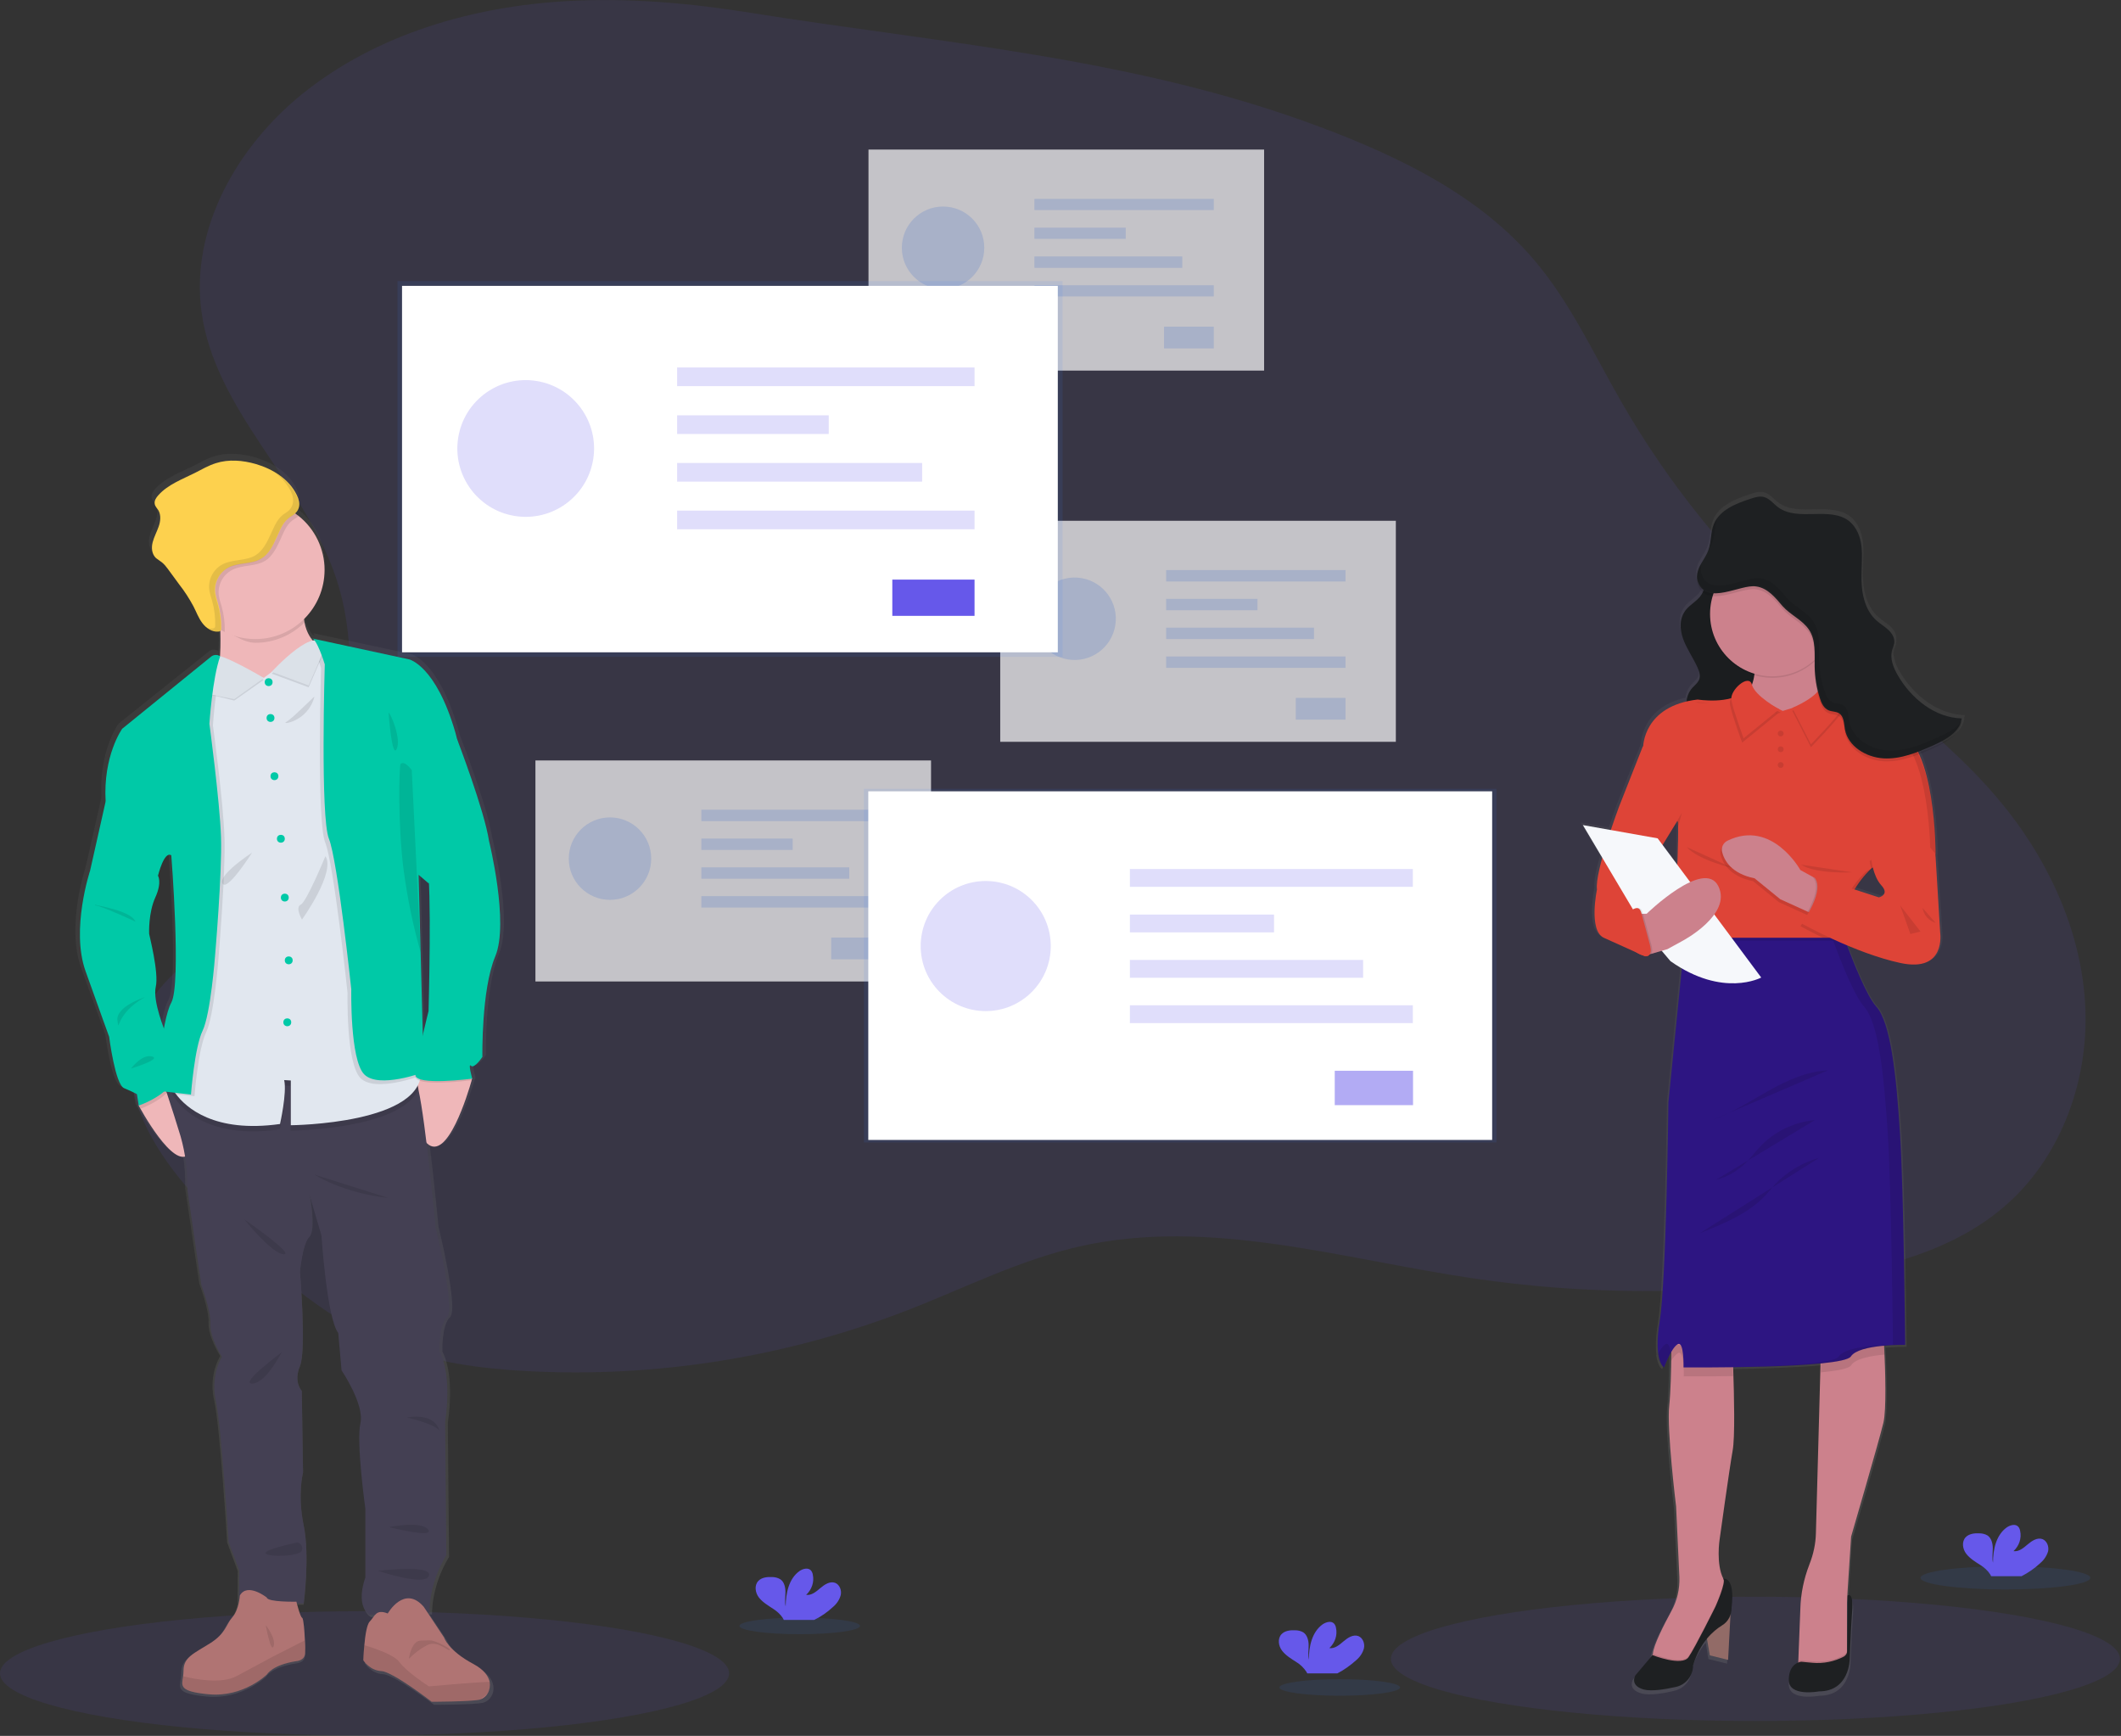<?xml version="1.0" encoding="UTF-8"?>
<svg width="1024px" height="838px" viewBox="0 0 1024 838" version="1.1" xmlns="http://www.w3.org/2000/svg" xmlns:xlink="http://www.w3.org/1999/xlink">
    <rect x="0" y="0" width="1024" height="838" fill="#333333" stroke="none"/>
    <!-- Generator: Sketch 62 (91390) - https://sketch.com -->
    <title>analysis</title>
    <desc>Created with Sketch.</desc>
    <defs>
        <linearGradient x1="50%" y1="62%" x2="50%" y2="44%" id="linearGradient-1">
            <stop stop-color="#808080" stop-opacity="0.25" offset="0%"></stop>
            <stop stop-color="#808080" stop-opacity="0.12" offset="54%"></stop>
            <stop stop-color="#808080" stop-opacity="0.1" offset="100%"></stop>
        </linearGradient>
        <linearGradient x1="50%" y1="100%" x2="50%" y2="-2.28058674e-06%" id="linearGradient-2">
            <stop stop-color="#808080" stop-opacity="0.25" offset="0%"></stop>
            <stop stop-color="#808080" stop-opacity="0.12" offset="54%"></stop>
            <stop stop-color="#808080" stop-opacity="0.1" offset="100%"></stop>
        </linearGradient>
        <linearGradient x1="50%" y1="100%" x2="50%" y2="1.1632869e-05%" id="linearGradient-3">
            <stop stop-color="#808080" stop-opacity="0.25" offset="0%"></stop>
            <stop stop-color="#808080" stop-opacity="0.12" offset="54%"></stop>
            <stop stop-color="#808080" stop-opacity="0.1" offset="100%"></stop>
        </linearGradient>
    </defs>
    <g id="Page-1" stroke="none" stroke-width="1" fill="none" fill-rule="evenodd">
        <g id="analysis" fill-rule="nonzero">
            <ellipse id="Oval" fill="#6658EA" opacity="0.1" cx="176" cy="807.8" rx="176" ry="30"></ellipse>
            <ellipse id="Oval" fill="#6658EA" opacity="0.1" cx="847.5" cy="800.8" rx="176" ry="30"></ellipse>
            <path d="M274.4,0.5 C228.4,3 181.9,16.4 146,45.3 C114.5,70.7 91.8,110.5 97.3,150.6 C103.8,197.9 146,232.3 161.7,277.4 C171.8,306.4 170.2,338.4 163.6,368.4 C159.4,387.7 152.8,407.1 140.3,422.4 C117.7,450 77,463.3 65.9,497.1 C53.8,533.9 84.2,570 112.8,596.2 C135.6,617.1 159.5,637.9 188.2,649.3 C209.2,657.7 232,660.7 254.6,661.9 C317,665.2 379.3,655.2 437.6,632.7 C465.5,621.9 492.5,608.1 521.7,601.6 C584,587.7 648,607.8 711.1,617.1 C765.2,625.1 820.1,625.3 874.3,617.6 C908.4,612.7 943.6,604 969.2,581.1 C995.2,557.8 1008.2,521.8 1006.8,486.9 C1005.4,452 990.6,418.4 969,391 C941,355.6 902.4,330.4 868.8,300.3 C834.6,269.6 805.5,233.6 782.6,193.7 C769.4,170.7 758.2,146.3 741.1,126 C714.4,94.4 675.8,75.7 637.1,61.2 C547.9,27.8 455.5,21 362.5,6.2 C333.3,1.5 303.8,-1.1 274.4,0.5 Z" id="Path" fill="#6658EA" opacity="0.1"></path>
            <g id="Group" opacity="0.7" transform="translate(258, 72)">
                <rect id="Rectangle" fill="#FFFFFF" x="0.5" y="295.1" width="191" height="106.7"></rect>
                <g opacity="0.2" transform="translate(16, 322)" fill="#377DFF" id="Oval">
                    <circle cx="20.5" cy="20.5" r="19.9"></circle>
                </g>
                <g opacity="0.2" transform="translate(80, 318)" fill="#377DFF" id="Rectangle">
                    <rect x="0.6" y="0.9" width="86.6" height="5.5"></rect>
                </g>
                <g opacity="0.2" transform="translate(80, 332)" fill="#377DFF" id="Rectangle">
                    <rect x="0.6" y="0.8" width="44.1" height="5.5"></rect>
                </g>
                <g opacity="0.2" transform="translate(80, 346)" fill="#377DFF" id="Rectangle">
                    <rect x="0.6" y="0.7" width="71.4" height="5.5"></rect>
                </g>
                <g opacity="0.2" transform="translate(80, 360)" fill="#377DFF" id="Rectangle">
                    <rect x="0.6" y="0.6" width="86.6" height="5.5"></rect>
                </g>
                <g opacity="0.2" transform="translate(143, 380)" fill="#377DFF" id="Rectangle">
                    <rect x="0.3" y="0.6" width="24" height="10.5"></rect>
                </g>
                <rect id="Rectangle" fill="#FFFFFF" x="161.3" y="0.2" width="191" height="106.7"></rect>
                <g opacity="0.2" transform="translate(177, 27)" fill="#377DFF" id="Oval">
                    <circle cx="20.3" cy="20.6" r="19.9"></circle>
                </g>
                <g opacity="0.2" transform="translate(241, 24)" fill="#377DFF" id="Rectangle">
                    <rect x="0.4" y="0" width="86.6" height="5.4"></rect>
                </g>
                <g opacity="0.2" transform="translate(241, 37)" fill="#377DFF" id="Rectangle">
                    <rect x="0.4" y="0.9" width="44.1" height="5.4"></rect>
                </g>
                <g opacity="0.2" transform="translate(241, 51)" fill="#377DFF" id="Rectangle">
                    <rect x="0.4" y="0.8" width="71.4" height="5.5"></rect>
                </g>
                <g opacity="0.2" transform="translate(241, 65)" fill="#377DFF" id="Rectangle">
                    <rect x="0.4" y="0.7" width="86.6" height="5.4"></rect>
                </g>
                <g opacity="0.2" transform="translate(304, 85)" fill="#377DFF" id="Rectangle">
                    <rect x="0" y="0.7" width="24" height="10.5"></rect>
                </g>
                <rect id="Rectangle" fill="#FFFFFF" x="224.9" y="179.4" width="191" height="106.7"></rect>
                <g opacity="0.2" transform="translate(237, 203)" fill="#377DFF" id="Oval">
                    <circle transform="translate(23.813, 23.699) rotate(-80.782) translate(-23.813, -23.699) " cx="23.813" cy="23.699" r="19.9"></circle>
                </g>
                <g opacity="0.2" transform="translate(305, 203)" fill="#377DFF" id="Rectangle">
                    <rect x="0" y="0.2" width="86.6" height="5.5"></rect>
                </g>
                <g opacity="0.2" transform="translate(305, 217)" fill="#377DFF" id="Rectangle">
                    <rect x="0" y="0.1" width="44.1" height="5.5"></rect>
                </g>
                <g opacity="0.2" transform="translate(305, 231)" fill="#377DFF" id="Rectangle">
                    <rect x="0" y="0" width="71.4" height="5.5"></rect>
                </g>
                <g opacity="0.2" transform="translate(305, 244)" fill="#377DFF" id="Rectangle">
                    <rect x="0" y="0.9" width="86.6" height="5.5"></rect>
                </g>
                <g opacity="0.2" transform="translate(367, 264)" fill="#377DFF" id="Rectangle">
                    <rect x="0.6" y="0.9" width="24" height="10.5"></rect>
                </g>
            </g>
            <rect id="Rectangle" fill="#377DFF" opacity="0.1" x="191.9" y="135.7" width="321.1" height="181.4"></rect>
            <rect id="Rectangle" fill="#FFFFFF" x="194.1" y="138" width="316.6" height="176.9"></rect>
            <g id="Group" opacity="0.2" transform="translate(215, 178)" fill="#6658EA">
                <circle id="Oval" transform="translate(38.807, 38.501) rotate(-80.782) translate(-38.807, -38.501) " cx="38.807" cy="38.501" r="33.001"></circle>
            </g>
            <g id="Group" opacity="0.2" transform="translate(326, 177)" fill="#6658EA">
                <rect id="Rectangle" x="0.9" y="0.4" width="143.6" height="9"></rect>
            </g>
            <g id="Group" opacity="0.2" transform="translate(326, 200)" fill="#6658EA">
                <rect id="Rectangle" x="0.9" y="0.5" width="73.2" height="9"></rect>
            </g>
            <g id="Group" opacity="0.2" transform="translate(326, 223)" fill="#6658EA">
                <rect id="Rectangle" x="0.9" y="0.5" width="118.3" height="9"></rect>
            </g>
            <g id="Group" opacity="0.2" transform="translate(326, 246)" fill="#6658EA">
                <rect id="Rectangle" x="0.9" y="0.5" width="143.6" height="9"></rect>
            </g>
            <rect id="Rectangle" fill="#6658EA" x="430.8" y="279.8" width="39.7" height="17.5"></rect>
            <rect id="Rectangle" fill="#377DFF" opacity="0.1" x="417.1" y="380.8" width="305.4" height="170.7"></rect>
            <rect id="Rectangle" fill="#FFFFFF" x="419.2" y="382" width="301.2" height="168.3"></rect>
            <g id="Group" opacity="0.2" transform="translate(444, 425)" fill="#6658EA">
                <circle id="Oval" cx="31.9" cy="31.7" r="31.4"></circle>
            </g>
            <g id="Group" opacity="0.2" transform="translate(545, 419)" fill="#6658EA">
                <rect id="Rectangle" x="0.5" y="0.5" width="136.6" height="8.6"></rect>
            </g>
            <g id="Group" opacity="0.2" transform="translate(545, 441)" fill="#6658EA">
                <rect id="Rectangle" x="0.5" y="0.5" width="69.6" height="8.6"></rect>
            </g>
            <g id="Group" opacity="0.2" transform="translate(545, 463)" fill="#6658EA">
                <rect id="Rectangle" x="0.5" y="0.4" width="112.6" height="8.6"></rect>
            </g>
            <g id="Group" opacity="0.2" transform="translate(545, 485)" fill="#6658EA">
                <rect id="Rectangle" x="0.5" y="0.3" width="136.6" height="8.6"></rect>
            </g>
            <g id="Group" opacity="0.5" transform="translate(644, 516)" fill="#6658EA">
                <rect id="Rectangle" x="0.4" y="0.9" width="37.8" height="16.6"></rect>
            </g>
            <g id="Group" opacity="0.1" transform="translate(82, 287)" fill="url(#linearGradient-1)">
                <path d="M0.9,0.9 L1.6,1.1 C1.4,0.9 1.1,0.9 0.9,0.9 Z" id="Path"></path>
            </g>
            <path d="M237.6,404.1 C235.4,389.3 221.9,354.6 221.9,354.6 L221.9,354.6 C221.7,353.6 221.4,352.5 221.1,351.5 C211.5,318.6 198.3,315.7 198.3,315.7 L150.9,305.6 C151.3,305.8 151.6,306.2 151.9,306.5 L151.1,306.6 C148.9,304 147.5,300.9 146.9,297.6 C146.8,297.1 146.7,296.6 146.7,296.1 C159.9,283.2 160.2,262.1 147.3,248.9 C146.3,247.8 145.1,246.8 144,245.9 C143.5,245.5 143,245.1 142.5,244.8 C144.7,242.4 144.8,239.1 143.1,235.8 C139.4,228 131.2,223.1 122.9,220.7 C116.5,218.9 109.6,218.3 103.3,220.3 C99.7,221.4 96.4,223.4 93,225.1 C86.7,228.2 79.8,230.7 75,235.9 C73.9,237.1 72.9,238.7 73.2,240.2 C73.5,241.4 74.4,242.3 75,243.4 C76.4,245.8 76,248.7 75.1,251.3 C74.2,253.9 72.8,256.3 72.2,258.9 C71.6,261.5 71.8,264.6 73.8,266.5 C74.8,267.3 75.8,268 76.8,268.6 C77.9,269.5 78.8,270.6 79.6,271.8 L85.2,279.4 C87.8,282.8 90.2,286.3 92.2,290.1 C93.6,292.9 94.7,295.8 96.6,298.3 C97.2,299 97.8,299.7 98.5,300.3 C98.3,300.2 98.1,300.2 97.9,300.1 C99.6,301.7 101.8,302.6 104.2,302.5 L104.5,302.5 C104.9,302.5 105.3,302.3 105.6,302 L105.6,303 C105.7,306.6 105.7,310.5 105.4,314.2 L105,314 C103.7,313.3 102.1,313.5 100.9,314.4 L57.2,349.4 C57.2,349.4 47.7,362.4 49,384.8 L41.4,418.4 C41.4,418.4 31.8,446.9 39.2,467.3 C46.6,487.7 50.8,499.3 50.8,499.3 C50.8,499.3 53.7,522.4 58.2,524.3 C62.7,526.2 64.5,527.2 64.5,527.2 L65.4,532.7 L65.4,532.7 C65.4,532.7 65.7,533.2 66.2,534.2 C69.4,539.8 81.3,559.5 88.3,557.4 C89.2,562.8 89.5,568.2 89.4,573.6 L96.2,619.6 C96.2,619.6 101,632.1 100.7,638.7 C100.4,645.3 106.3,654.6 106.3,654.6 C102.7,661.1 101.7,668.7 103.4,676 C106.2,688.2 109.7,744.7 109.7,744.7 L114.8,758.4 L114.7,774.4 C114.3,777 113.2,779.4 111.5,781.5 C108.2,785.1 108.4,789.3 100.5,794.2 C92.6,799.1 87.5,801 87.5,807.5 C87.5,808.4 87.4,809.3 87.3,810.2 C86.6,815 85.1,817.6 99.8,819 C117,820.6 128.5,809.4 128.5,809.4 C128.5,809.4 131,804.8 143,803 C143,803 147.1,802.8 147.3,799.2 C147.4,798 147.4,795.6 147.3,793 C147.1,788 146.6,782.2 146,781.9 C145.2,781.6 143.8,776.5 143.3,774.7 L146.6,774.7 C146.6,774.7 149.7,751.6 146.6,736.6 C143.5,721.6 146.3,711 146.3,711 L145.7,671.4 C145.7,671.4 141.5,667.2 144.8,659.5 C148.1,651.8 144.8,613.7 144.8,613.7 C144.8,613.7 146,600 149.4,596.8 C152.8,593.6 149.6,576.8 149.4,575.9 L155.4,596.1 C155.4,596.1 158,636.3 163.7,643.6 L165.3,661.8 C165.3,661.8 176.8,678.5 174.6,687.6 C172.4,696.7 177,729.2 177,729.2 L177,762.5 C177,762.5 171.8,775.9 179.1,780.7 L182.2,780.6 C181.1,781.6 180.4,783 179.2,784.2 C177.8,785.6 177,791 176.6,795.7 C176.2,799.6 176.1,803 176.1,803 C176.1,803 179.2,807.9 184.9,808.2 C190.6,808.5 209.6,823 209.6,823 C209.6,823 228.4,823 233.2,822 L233.5,821.9 C235.1,821.4 236.4,820.3 237.2,818.9 C238.2,817.2 238.5,815.3 238.1,813.4 C237.5,810.5 235.2,807.4 230.2,804.7 C217.6,798 215.7,791.8 215.7,791.8 L207.4,779.4 L208.6,779.4 C208.6,779.4 207.9,766.3 216.8,751.6 L216.2,686.8 C216.2,686.8 219.9,664.5 213.6,652.5 C213.6,652.5 213.1,639.7 217.3,635.8 C221.5,631.9 211.7,592.1 211.7,592.1 C211.7,592.1 209.7,570.8 207.3,551.3 L207.3,551.3 C217.2,560.7 227.5,526.8 229.3,520.8 L229.6,520.8 C229.6,520.8 229.6,520.6 229.5,520.4 C229.4,520.2 229.6,520 229.6,520 L229.6,520 C229.6,520 227.4,512.2 229,513.7 C230.6,515.3 234.6,509.3 234.6,509.3 C234.6,509.3 234,476.8 240.9,460.5 C247.8,444.2 237.6,404.1 237.6,404.1 Z M208,424.7 L208,424.7 C209,444.4 207.8,486.7 207.8,486.7 C207.8,486.7 206.4,492.1 205,498.5 L204,458.3 L204,458.3 L203,420.5 L208,424.7 Z M81.3,411.1 C81.3,411.1 86.3,473.7 81.3,482.7 C79.9,485.3 78.7,489.8 77.7,495.1 C76.1,490.8 72.6,480.6 73.8,475.2 C75.4,468.2 70.6,449.9 70.6,449.4 C70.6,448.9 70.2,439.2 73.7,431.7 C77.2,424.2 74.9,421 74.9,421 C74.9,421 77.7,408.8 81.3,411.1 Z" id="Shape" fill="url(#linearGradient-2)"></path>
            <path d="M93.4,552 C89,571.2 71.7,542.2 67.8,535.2 L67,533.8 L68.9,525 L78.8,521 C80.4,521.8 81.9,522.8 83.2,523.9 C88.7,528.1 96.8,537.2 93.4,552 Z" id="Path" fill="#EFB7B9"></path>
            <path d="M227.9,520.7 L227.8,521.1 C227.8,521.2 227.7,521.4 227.7,521.6 C226,527.6 215.9,561.3 206.1,551.9 C195.4,541.6 200.6,518.1 200.6,518.1 L200.7,518.1 L223.2,515.8 L227.7,520.4 L227.7,520.4 L227.9,520.7 Z" id="Path" fill="#EFB7B9"></path>
            <path d="M214.9,686.4 L215.5,750.7 C206.7,765.3 207.4,778.3 207.4,778.3 L178.4,779.5 C171.3,774.7 176.4,761.5 176.4,761.5 L176.4,728.4 C176.4,728.4 171.9,696.1 174,687.1 C176.1,678.1 164.9,661.5 164.9,661.5 L163.3,643.5 C157.8,636.3 155.2,596.4 155.2,596.4 L149.3,576.4 C149.4,577.3 152.5,594.1 149.3,597.2 C146.1,600.3 144.8,614 144.8,614 C144.8,614 148,651.8 144.8,659.5 C141.6,667.2 145.7,671.5 145.7,671.5 L146.3,710.8 C146.3,710.8 143.5,721.3 146.6,736.2 C149.7,751.1 146.6,774 146.6,774 L115.4,774 L115.5,758 L110.4,744.4 C110.4,744.4 106.9,688.4 104.2,676.2 C102.6,669 103.6,661.5 107.1,655 C107.1,655 101.3,645.7 101.6,639.2 C101.9,632.7 97.2,620.3 97.2,620.3 L90.5,574.6 C90.7,565.8 89.6,557.1 87.2,548.6 C83.3,535.6 77.5,518.6 77.5,518.6 L84,519.2 L116.9,522.1 C116.9,522.1 196.9,516.7 200.5,521.2 C201.3,522.7 201.8,524.2 202,525.9 C205.6,542.1 210.3,592.6 210.3,592.6 C210.3,592.6 220,632 215.8,635.9 C211.6,639.8 212.2,652.5 212.2,652.5 C218.6,664.3 214.9,686.4 214.9,686.4 Z" id="Path" fill="#444053"></path>
            <path d="M147.3,798.1 C147.1,801.7 143.1,801.9 143.1,801.9 C131.4,803.7 128.9,808.3 128.9,808.3 C128.9,808.3 117.6,819.5 100.7,817.9 C86.3,816.5 87.7,813.9 88.4,809.2 C88.5,808.3 88.6,807.4 88.6,806.5 C88.6,800 93.6,798.2 101.4,793.3 C109.2,788.4 109,784.3 112.2,780.7 C115.4,777.1 115.8,770.2 115.8,770.2 C119.5,763.8 128.8,771.2 128.8,771.2 C129.2,773.5 143.1,773.2 143.1,773.2 C143.1,773.2 144.9,780.6 145.9,781 C146.5,781.3 147,787.1 147.2,792 C147.4,794.5 147.4,796.9 147.3,798.1 Z" id="Path" fill="#B07473"></path>
            <path d="M147.3,798.1 C147.1,801.7 143.1,801.9 143.1,801.9 C131.4,803.7 128.9,808.3 128.9,808.3 C128.9,808.3 117.6,819.5 100.7,817.9 C86.3,816.5 87.7,813.9 88.4,809.2 C94.8,810.8 107.1,813 114.3,809.1 C124.3,803.7 131.4,799.9 131.4,799.9 L147.1,791.9 C147.4,794.5 147.4,796.9 147.3,798.1 Z" id="Path" fill="#000000" opacity="0.1"></path>
            <path d="M235.5,817.4 C234.7,818.8 233.4,819.9 231.9,820.4 C231.8,820.4 231.7,820.5 231.6,820.5 C226.8,821.5 208.4,821.5 208.4,821.5 C208.4,821.5 189.7,807 184.1,806.7 C178.5,806.4 175.4,801.5 175.4,801.5 C175.4,801.5 175.5,798.1 175.9,794.2 C176.3,789.6 177.1,784.2 178.5,782.8 C181,780.2 181.5,776.6 187.2,778.9 C187.2,778.9 195.2,764.8 204.6,775.7 L214.4,790.5 C214.4,790.5 216.2,796.7 228.6,803.3 C233.6,806 235.8,809.1 236.4,811.9 C236.7,813.8 236.4,815.8 235.5,817.4 Z" id="Path" fill="#B07473"></path>
            <path d="M235.5,817.4 C234.4,818.3 233.2,819.3 231.9,820.4 C231.8,820.4 231.7,820.5 231.6,820.5 C226.8,821.5 208.4,821.5 208.4,821.5 C208.4,821.5 189.7,807 184.1,806.7 C178.5,806.4 175.4,801.5 175.4,801.5 C175.4,801.5 175.5,798.1 175.9,794.2 C181.6,795.9 190.3,799 192.7,802.2 C196.3,807.2 207.1,814.1 207.1,814.1 C207.1,814.1 227.3,812.2 236.3,811.9 C236.7,813.8 236.4,815.8 235.5,817.4 Z" id="Path" fill="#000000" opacity="0.1"></path>
            <path d="M156.7,313.3 L130,341.5 C130,341.5 97.7,339.1 103.3,329.6 C106.2,324.7 106.6,314.6 106.4,305.7 C106.2,297.2 105.3,289.9 105.3,289.9 C105.3,289.9 150.6,267.4 147.1,288.4 C146.4,292.4 146.3,296.4 147,300.4 C149,311 156.7,313.3 156.7,313.3 Z" id="Path" fill="#EFB7B9"></path>
            <path d="M147.2,288.4 C146.5,292.4 146.4,296.4 147.1,300.4 C140.8,306.7 132.3,310.3 123.4,310.3 C117.2,310.3 110.6,305.3 105.7,302.3 C105.5,293.8 105.4,289.9 105.4,289.9 C105.4,289.9 150.6,267.3 147.2,288.4 Z" id="Path" fill="#000000" opacity="0.1"></path>
            <path d="M156.7,275.1 C156.7,293.5 141.8,308.5 123.3,308.5 C104.8,308.5 90,293.6 90,275.2 C90,256.8 104.9,241.8 123.4,241.8 C131,241.8 138.3,244.4 144.2,249.1 C152.1,255.4 156.7,265 156.7,275.1 Z" id="Path" fill="#EFB7B9"></path>
            <path d="M202.1,525.6 C193.8,545.4 140.3,545.8 140.3,545.8 L140.3,524.2 L137.1,524 C138.5,530.2 135.1,545.2 135.1,545.2 C92.8,551.2 82.6,527.1 82.6,527.1 L84.1,518.9 L117,521.8 C117,521.8 197,516.4 200.6,520.9 C201.3,522.4 201.9,524 202.1,525.6 Z" id="Path" fill="#000000" opacity="0.1"></path>
            <path d="M140.4,543.2 L140.4,521.6 L137.2,521.4 C138.6,527.6 135.2,542.6 135.2,542.6 C103.4,547.1 89.7,534.6 84.9,528.1 C84,527 83.3,525.8 82.7,524.5 L95.5,452 L98.5,345.2 L103.1,326.5 L104.2,317.5 L104.2,317.4 L104.3,317.4 L107.6,318.8 L127.3,327.3 L149.8,310.4 L150.1,310.1 L151.2,309.3 L153.1,310.8 L157.7,314.5 L172.4,409.6 C172.4,409.6 198,482.9 202.7,512.4 C202.9,513.6 203.1,514.7 203.2,515.7 C206.2,542.7 140.4,543.2 140.4,543.2 Z" id="Path" fill="#E1E7EF"></path>
            <circle id="Oval" fill="#00C9A7" cx="129.7" cy="329.3" r="1.9"></circle>
            <circle id="Oval" fill="#00C9A7" cx="130.6" cy="346.6" r="1.9"></circle>
            <circle id="Oval" fill="#00C9A7" cx="132.5" cy="374.7" r="1.9"></circle>
            <circle id="Oval" fill="#00C9A7" cx="135.6" cy="404.9" r="1.9"></circle>
            <circle id="Oval" fill="#00C9A7" cx="137.5" cy="433.3" r="1.9"></circle>
            <circle id="Oval" fill="#00C9A7" cx="139.4" cy="463.6" r="1.9"></circle>
            <circle id="Oval" fill="#00C9A7" cx="138.7" cy="493.5" r="1.9"></circle>
            <path d="M105.5,462.5 C105.5,462.5 103.4,490.3 99.5,498.4 C95.6,506.5 93.9,529.2 93.9,529.2 L84.9,528.2 C84,527.1 83.3,525.9 82.7,524.6 L95.6,452 L98.6,345.2 L103.2,326.5 L104.3,317.5 L104.4,317.5 C105.4,317 106.6,317 107.6,317.5 L108,317.7 C107.9,318.1 107.7,318.5 107.6,318.8 C104.1,329.8 102.8,350.2 102.8,350.2 C102.8,350.2 107.9,387.5 108.4,404.8 C108.9,422.1 105.5,462.5 105.5,462.5 Z" id="Path" fill="#000000" opacity="0.1"></path>
            <path d="M83.3,523.8 C83.2,524 83.1,524.3 83,524.5 C79.5,530.4 70.6,534.2 67.9,535.2 L67.1,533.8 L69,525 L78.9,521 C80.4,521.8 81.9,522.7 83.3,523.8 Z" id="Path" fill="#000000" opacity="0.1"></path>
            <path d="M59.2,382 L51,386.9 L43.5,420.3 C43.5,420.3 34.1,448.6 41.3,468.8 C48.5,489 52.7,500.5 52.7,500.5 C52.7,500.5 55.6,523.5 59.9,525.3 C64.2,527.1 66.1,528.2 66.1,528.2 L67,533.7 C67,533.7 78.8,529.7 82.9,522.7 C87,515.7 79.8,498.2 79.8,498.2 C79.8,498.2 73.6,483.3 75.2,476.4 C76.8,469.5 72,451.3 72,450.8 C72,450.3 71.6,440.7 75,433.2 C78.4,425.7 76.2,422.6 76.2,422.6 L74,401.4 L59.2,382 Z" id="Path" fill="#00C9A7"></path>
            <path d="M202.8,519.4 C202.8,519.4 181,527.6 174,520.4 C167,513.2 167.8,479.4 167.8,479.4 C167.8,479.4 161.2,417 157,406.7 C152.8,396.4 155,322.5 155,322.5 C155,322.5 152.2,313 149.7,310.4 C149.5,310.2 149.4,310.1 149.2,310 L150.1,310.2 L153.1,310.8 L157.7,314.5 L172.4,409.6 C172.4,409.6 198,482.9 202.7,512.4 L202.8,519.4 Z" id="Path" fill="#000000" opacity="0.1"></path>
            <path d="M227.9,521.5 L227.6,521.5 C224.9,521.8 200.6,524.8 200.5,519.7 C200.5,519.1 200.5,518.5 200.6,517.9 L223.1,515.6 L227.6,520.2 L227.6,520.2 C227.7,520.5 227.7,520.8 227.8,521 L227.9,521.5 Z" id="Path" fill="#000000" opacity="0.1"></path>
            <path d="M204.7,348.6 L220.7,356.9 C220.7,356.9 233.9,391.3 236.1,406 C236.1,406 245.9,445.5 239.1,461.7 C232.3,477.9 232.9,510.2 232.9,510.2 C232.9,510.2 229,516.1 227.4,514.5 C225.8,512.9 228,520.7 228,520.7 C228,520.7 200.8,524.3 200.6,519 C200.4,513.7 206.9,488.1 206.9,488.1 C206.9,488.1 208.6,427.3 206.2,417.7 C203.8,408.1 204.7,348.6 204.7,348.6 Z" id="Path" fill="#00C9A7"></path>
            <path d="M157.1,413.3 C157.1,413.3 148.1,435.3 145.2,436.7 C142.3,438.1 145.8,443.9 145.8,443.9 C145.8,443.9 162.2,421.1 157.1,413.3 Z" id="Path" fill="#000000" opacity="0.1"></path>
            <path d="M151.8,336.3 C151.9,335.9 141.1,346.9 138.2,348.5 C135.3,350.1 148.7,348.5 151.8,336.3 Z" id="Path" fill="#000000" opacity="0.1"></path>
            <path d="M121.7,411.6 C121.7,411.6 105.2,422.3 107.4,426.5 C109.6,430.7 121.7,411.6 121.7,411.6 Z" id="Path" fill="#000000" opacity="0.1"></path>
            <path d="M151.7,567 C151.7,567 165.7,576 187.5,578.3 L151.7,567 Z" id="Path" fill="#000000" opacity="0.1"></path>
            <path d="M118,588.7 C118,588.7 131,605 136.9,605.5 C142.9,605.9 118,588.7 118,588.7 Z" id="Path" fill="#000000" opacity="0.1"></path>
            <path d="M136.2,652.7 C135.6,653 128.8,667.4 121.9,667.9 C115,668.3 136.2,652.7 136.2,652.7 Z" id="Path" fill="#000000" opacity="0.1"></path>
            <path d="M196.5,684.3 C196.5,684.3 209.4,681.4 212.2,690.7 C212.2,690.7 211.3,687.8 196.5,684.3 Z" id="Path" fill="#000000" opacity="0.1"></path>
            <path d="M187.8,737.2 C187.8,737.2 203.4,734 206.7,738.4 C210,742.8 187.8,737.2 187.8,737.2 Z" id="Path" fill="#000000" opacity="0.1"></path>
            <path d="M143.6,744.6 C143.6,744.7 127.7,747.8 128.3,749.8 C128.9,751.8 145.2,751.5 145.8,748.3 C146.3,746.7 145.3,745 143.6,744.6 C143.7,744.6 143.7,744.6 143.6,744.6 Z" id="Path" fill="#000000" opacity="0.1"></path>
            <path d="M182.6,758.3 C182.6,758.3 208.7,755.1 207.1,760.6 C205.5,766.1 182.6,758.3 182.6,758.3 Z" id="Path" fill="#000000" opacity="0.1"></path>
            <path d="M45.9,436.7 C46,437.1 63.1,439.4 65.4,444.9 C65.4,444.9 48.6,437.1 46,437.1" id="Path" fill="#000000" opacity="0.1"></path>
            <path d="M69.9,481.4 C69.9,481.4 55.7,485.9 56.7,492.7 C57.7,499.5 55.3,489.5 69.9,481.4 Z" id="Path" fill="#000000" opacity="0.1"></path>
            <path d="M63.3,515.8 C63.3,515.8 68.5,508.7 73.4,510 C78.3,511.3 63.3,515.8 63.3,515.8 Z" id="Path" fill="#000000" opacity="0.1"></path>
            <path d="M144.2,249.1 C143.7,249.6 143.1,250 142.5,250.3 C138.4,252.7 137.3,256.3 135.3,260.6 C133.5,264.5 131.5,268.6 127.9,270.8 C123.2,273.6 117,272.6 112.1,275.1 C107.7,277.4 105.1,282.2 105.6,287.2 C105.9,289.1 106.4,290.9 107,292.7 C108.1,296.6 108.6,300.6 108.5,304.7 C108.5,304.8 108.5,304.9 108.5,305.1 C92,296.9 85.3,276.8 93.5,260.3 C101.7,243.8 121.8,237.1 138.3,245.3 C140.4,246.3 142.4,247.6 144.2,249.1 L144.2,249.1 Z" id="Path" fill="#000000" opacity="0.1"></path>
            <path d="M143.3,239 C139.6,231.3 131.7,226.4 123.5,224 C117.2,222.2 110.4,221.6 104.2,223.6 C100.7,224.7 97.4,226.6 94.1,228.3 C87.9,231.4 81.1,233.9 76.5,239 C75.4,240.2 74.4,241.7 74.7,243.3 C74.9,244.5 75.9,245.4 76.5,246.4 C77.8,248.7 77.5,251.7 76.6,254.2 C75.7,256.8 74.4,259.1 73.7,261.8 C73,264.5 73.3,267.5 75.3,269.4 C76.2,270.1 77.2,270.8 78.2,271.5 C79.3,272.4 80.2,273.5 81,274.6 L86.5,282.1 C89.1,285.4 91.4,289 93.4,292.7 C94.8,295.4 95.8,298.3 97.7,300.8 C99.6,303.3 102.4,305.2 105.4,304.9 C105.9,304.9 106.3,304.7 106.6,304.3 C106.7,304.1 106.8,303.8 106.8,303.5 C106.9,299.4 106.4,295.4 105.3,291.5 C104.7,289.7 104.2,287.8 103.9,286 C103.4,281 106,276.2 110.4,273.9 C115.3,271.4 121.5,272.5 126.2,269.6 C129.9,267.4 131.8,263.3 133.6,259.4 C135.6,255.2 136.7,251.5 140.8,249.1 C144.9,246.7 145.3,243.1 143.3,239 Z" id="Path" fill="#FDD14E"></path>
            <path d="M128.3,784.5 C128.3,784.5 133.4,791 132.1,794.7 C130.8,798.4 128.3,784.5 128.3,784.5 Z" id="Path" fill="#000000" opacity="0.1"></path>
            <path d="M197.4,800.8 C197.4,800.8 198.5,792.1 203.1,792 C207.7,791.9 207.9,791.5 211.3,792.9 C214.7,794.3 218,796.3 217,796.6 C216,796.9 211,791.6 206,794.3 C202.8,796 199.9,798.2 197.4,800.8 Z" id="Path" fill="#000000" opacity="0.1"></path>
            <path d="M113.1,338.2 L127.3,328.2 C127.3,328.2 106.4,315.8 103.9,317.6 C101.4,319.4 99.7,334.9 99.7,334.9 L113.1,338.2 Z" id="Path" fill="#000000" opacity="0.1"></path>
            <path d="M113.1,337.5 L127.4,327.3 C127.4,327.3 106.5,314.9 104,316.7 C101.5,318.5 99.8,334.9 99.8,334.9 L113.1,337.5 Z" id="Path" fill="#E1E7EF"></path>
            <path d="M113.1,337.5 L127.4,327.3 C127.4,327.3 106.5,314.9 104,316.7 C101.5,318.5 99.8,334.9 99.8,334.9 L113.1,337.5 Z" id="Path" fill="#000000" opacity="0.03"></path>
            <path d="M106.3,316.8 L105.9,316.6 C104.6,315.9 103,316.1 101.9,317 L59,351.8 C59,351.8 49.7,364.7 51,386.9 L76.3,422.7 C76.3,422.7 79.2,410.6 82.7,412.9 C82.7,412.9 87.6,475 82.7,484 C77.8,493 75.6,526.5 75.6,526.5 L92.2,528.4 C92.2,528.4 93.9,505.7 97.8,497.6 C101.7,489.5 103.8,461.7 103.8,461.7 C103.8,461.7 107.3,421.3 106.7,404 C106.1,386.7 101.1,349.4 101.1,349.4 C101.1,349.4 102.5,327.5 106.3,316.8 Z" id="Path" fill="#00C9A7"></path>
            <path d="M149,331.8 L131.2,325.2 C131.2,325.2 153.9,300.4 156.7,314.1 L149,331.8 Z" id="Path" fill="#000000" opacity="0.1"></path>
            <path d="M149,330.9 L131.2,324.3 C131.2,324.3 153.9,299.4 156.7,313.2 L149,330.9 Z" id="Path" fill="#E1E7EF"></path>
            <path d="M149,330.9 L131.2,324.3 C131.2,324.3 153.9,299.4 156.7,313.2 L149,330.9 Z" id="Path" fill="#000000" opacity="0.03"></path>
            <path d="M148.5,309.8 C148.8,309.8 149,309.8 149.2,309.9 L148.5,309.8 Z" id="Path" fill="#000000" opacity="0.1"></path>
            <path d="M150.2,308.1 L197.5,318.3 C197.5,318.3 210.5,321.2 219.9,353.8 C229.3,386.4 207,426.5 207,426.5 L202.1,422.3 L204.6,517.6 C204.6,517.6 182.8,525.8 175.8,518.6 C168.9,511.4 169.6,477.6 169.6,477.6 C169.6,477.6 163,415.2 158.8,404.9 C154.6,394.6 156.8,320.7 156.8,320.7 C156.8,320.7 152.8,307.5 150.2,308.1 Z" id="Path" fill="#00C9A7"></path>
            <path d="M193.4,368.8 C192.7,369.4 192,398.3 194.9,420.2 C196.7,433.6 199.4,446.8 203.1,459.8 L198.8,371.8 C198.8,371.8 195.4,366.9 193.4,368.8 Z" id="Path" fill="#000000" opacity="0.1"></path>
            <path d="M187.6,344 C188.8,344.7 193.8,356.7 191.5,361.6 C189.2,366.5 187.6,344 187.6,344 Z" id="Path" fill="#000000" opacity="0.1"></path>
            <path d="M143,239 C140.7,234.4 137.1,230.6 132.6,228.1 C135.9,230.5 138.6,233.6 140.4,237.2 C142.4,241.2 141.8,245.3 137.9,247.6 C134,249.9 132.7,253.6 130.7,257.9 C128.9,261.8 126.9,265.9 123.3,268.1 C118.6,270.9 112.4,269.9 107.5,272.4 C103.1,274.7 100.5,279.5 101,284.5 C101.3,286.4 101.8,288.2 102.4,290 C103.5,293.9 104,297.9 103.9,302 C103.9,302.3 103.9,302.5 103.8,302.8 C103.5,303.2 103.1,303.4 102.6,303.4 C101.4,303.5 100.1,303.3 99,302.7 C100.6,304.3 102.9,305.2 105.2,305.1 C105.7,305.1 106.1,304.9 106.4,304.5 C106.5,304.3 106.6,304 106.6,303.7 C106.7,299.6 106.2,295.6 105.1,291.7 C104.5,289.9 104,288 103.7,286.2 C103.2,281.2 105.8,276.4 110.2,274.1 C115.1,271.6 121.3,272.7 126,269.8 C129.7,267.6 131.7,263.5 133.4,259.6 C135.4,255.4 136.5,251.7 140.6,249.3 C144.6,247.1 145,243.1 143,239 Z" id="Path" fill="#000000" opacity="0.1"></path>
            <ellipse id="Oval" fill="#377DFF" opacity="0.1" cx="968.2" cy="761.7" rx="41" ry="5.6"></ellipse>
            <ellipse id="Oval" fill="#377DFF" opacity="0.1" cx="646.8" cy="814.6" rx="29.1" ry="4"></ellipse>
            <ellipse id="Oval" fill="#377DFF" opacity="0.1" cx="386.1" cy="784.9" rx="29.1" ry="4"></ellipse>
            <path d="M402.1,775.8 C403.9,774.3 405.3,772.3 405.9,770 C406.4,767.7 405.4,765 403.2,764.1 C400.7,763.2 398.1,764.9 396.1,766.6 C394.1,768.3 391.8,770.3 389.2,769.9 C391.9,767.4 393.2,763.7 392.4,760.1 C392.3,759.4 392,758.7 391.5,758.1 C390.1,756.6 387.6,757.3 386,758.4 C380.8,762.1 379.4,769.1 379.3,775.5 C378.8,773.2 379.2,770.8 379.2,768.5 C379.2,766.2 378.6,763.5 376.6,762.3 C375.4,761.6 374,761.3 372.6,761.3 C370.3,761.2 367.7,761.5 366.1,763.2 C364.1,765.3 364.6,768.9 366.4,771.2 C368.2,773.5 370.8,775 373.2,776.6 C375.1,777.8 376.8,779.3 378,781.2 C378.1,781.5 378.3,781.7 378.4,782 L393.1,782 C396.4,780.4 399.4,778.3 402.1,775.8 Z" id="Path" fill="#6658EA"></path>
            <path d="M984.9,754.7 C986.7,753.2 988.1,751.2 988.8,748.9 C989.3,746.6 988.3,743.9 986.1,743 C983.6,742.1 981,743.8 979,745.5 C977,747.2 974.7,749.2 972.1,748.8 C974.8,746.3 976.1,742.6 975.3,739 C975.2,738.3 974.9,737.6 974.4,737 C973,735.5 970.6,736.2 968.9,737.3 C963.7,741 962.2,748 962.2,754.4 C961.7,752.1 962.1,749.7 962.1,747.4 C962.1,745.1 961.4,742.4 959.5,741.2 C958.3,740.5 956.9,740.2 955.5,740.2 C953.2,740.1 950.6,740.4 949,742.1 C947,744.2 947.5,747.8 949.3,750.1 C951.1,752.4 953.6,753.9 956.1,755.5 C958,756.7 959.7,758.2 960.9,760.1 C961,760.4 961.2,760.6 961.3,760.9 L976,760.9 C979.1,759.3 982.2,757.2 984.9,754.7 Z" id="Path" fill="#6658EA"></path>
            <path d="M654.7,801.5 C656.5,800 657.9,798 658.5,795.7 C659,793.4 658,790.7 655.8,789.8 C653.3,788.9 650.7,790.6 648.7,792.3 C646.7,794 644.4,796 641.8,795.6 C644.5,793.1 645.8,789.4 645,785.8 C644.9,785.1 644.6,784.4 644.1,783.8 C642.7,782.3 640.3,783 638.6,784.1 C633.4,787.8 631.9,794.8 631.9,801.2 C631.4,798.9 631.8,796.5 631.8,794.2 C631.8,791.9 631.1,789.2 629.2,788 C628,787.3 626.6,787 625.2,787 C622.9,786.9 620.3,787.2 618.7,788.9 C616.7,791 617.2,794.6 619,796.9 C620.8,799.2 623.3,800.7 625.8,802.3 C627.8,803.5 629.4,805.1 630.7,807 C630.8,807.3 631,807.5 631.1,807.8 L645.7,807.8 C649,806.1 652,803.9 654.7,801.5 Z" id="Path" fill="#6658EA"></path>
            <path d="M948.6,345.2 C935.5,344.9 923.9,335.6 917.3,324.4 C915.6,321.7 914.5,318.7 914.1,315.5 C914.1,314.8 914.3,314.1 914.5,313.4 C914.9,312.3 915.3,311.3 915.5,310.1 C915.6,309.7 915.6,309.2 915.5,308.8 C915.5,308.8 915.5,308.8 915.5,308.7 C915.8,306.3 914.4,303.9 912.6,302.3 C910.8,300.7 908.6,299.4 906.8,297.8 C901.2,292.8 899.5,284.9 899.3,277.3 C899.3,277.2 899.3,277 899.3,276.9 C899.4,273.7 899.6,270.4 899.6,267.2 C899.6,265.4 899.6,263.5 899.4,261.7 C898.9,257.1 897.1,252.5 893.5,249.5 C884.1,241.9 868.3,249.8 858.6,242.6 C856.2,240.8 854.3,238.2 851.5,237.6 C849.3,237.1 847.1,237.8 845,238.5 C837.8,240.9 829.9,244 827.1,250.9 C825.5,254.9 825.9,259.4 824.5,263.4 C823.5,266.1 821.7,268.4 820.4,271 C819.3,272.9 818.8,275.1 818.9,277.3 C818.8,278.4 819,279.6 819.4,280.7 C819.9,282 820.7,283.1 821.7,284 C821.3,284.8 820.9,285.5 820.3,286.2 C818.5,288.4 815.7,290 813.8,292.2 C810.3,296.3 810.4,301.8 812.1,306.6 C813.8,311.4 817,315.8 819.1,320.4 C820,322.4 820.8,324.7 819.8,326.7 C819.1,328.1 817.7,329.2 816.6,330.4 C815,332.2 814,334.4 813.7,336.8 C792.3,341.7 792.3,358.9 792.3,358.9 L792.3,358.9 L780.7,388 C780.7,388 778.9,392.9 776.7,399.4 L763,397 L772.5,412.9 C770.7,419.4 769.4,425.4 769.8,428.4 C769.8,428.4 765.5,448.4 773.1,451.9 L789.8,459.4 C790.5,459.8 791.3,460.2 792.1,460.4 L792.8,460.7 C793.3,460.9 793.9,460.9 794.4,460.7 L794.5,460.7 L794.7,460.7 C795,460.7 795.4,460.7 795.7,460.6 C796.1,460.4 796.4,460.1 796.5,459.7 L796.5,459.6 L801.5,458.1 L805.7,463.1 C807.6,464.4 809.5,465.6 811.3,466.7 L804.8,531.9 C804.8,531.9 803.7,618.6 800.5,638.3 C799.3,645.6 799.3,650.6 799.7,654 L799.6,654.2 C800.4,659.8 802.4,660.9 802.4,660.9 L802.4,660.8 L802.5,660.9 C803.5,658.4 804.6,655.9 805.9,653.6 C805.9,654.1 805.9,654.5 805.9,655 C805.8,662.4 805.6,672.7 804.9,679.3 C803.6,690.7 808.2,728.4 808.2,728.4 L809.8,762.7 C810.1,768.5 808.7,774.3 805.9,779.4 C802.1,786.2 797.2,795.9 796.9,800.2 C796.9,800.4 796.9,800.7 796.9,800.9 L796.9,800.9 L788.5,810.6 C788.5,810.6 785.3,815.5 792.5,817.5 C796.4,818.6 803.1,817.5 808.4,816.2 C813.2,815.1 816.7,810.8 816.7,805.9 C818.1,801.2 820.4,796.8 823.5,793 L824.8,800.9 L833.8,803.1 L835,781.5 C835.5,780.3 835.7,779 835.6,777.7 L835.6,777.7 C837.4,762.3 831.4,763.7 831.4,763.7 C831.6,763.8 831.7,764 831.7,764.2 C831.6,764 831.5,763.9 831.4,763.7 L831.4,763.7 C827.7,756.5 829.5,744.7 829.5,744.7 C829.5,744.7 834.2,710.4 835.9,701.4 C837.1,695 836.6,674.1 836.2,662.3 C836.2,661.8 836.2,661.3 836.2,660.9 C850.1,660.7 867.2,660.2 879.2,659.1 L879.2,660.5 L877,741.5 C876.9,746.7 875.8,751.8 873.9,756.6 C873.9,756.7 873.8,756.8 873.8,756.9 C871.1,763.7 869.6,770.8 869.3,778.1 L868.3,803.8 L868.3,804.5 L868.3,804.5 C866.5,805.2 863.7,807.2 863.6,813 C863.5,821.5 878.4,818.6 878.4,818.6 C893.3,818.6 893.4,803.1 893.4,803.1 C893.4,803.1 893.9,788.9 894.6,779.4 C895.3,769.9 892.4,772 892.4,772 L892.2,799 C892.2,799.1 892.2,799.1 892.2,799.2 L892.2,775.5 L892.4,772.1 L892.4,772 L892.4,772 L892.4,771.3 L894.2,743.4 C894.2,743.4 907.9,696.9 910,688 C911.5,681.7 910.9,662.6 910.4,652 C910.4,651.5 910.4,651 910.3,650.6 C914.5,650.2 918.3,650.2 919.8,650.2 L920.5,650.2 C920.5,650.2 919.8,575.5 918,547.3 C916.2,519.1 913.4,493.4 906.3,485.7 C902,481 896,466.6 892,455.8 C900.5,459.5 909.3,462.3 918.3,464.4 C940.8,469.1 937.7,449.6 937.7,449.6 L935.4,412.7 L935.6,412.7 C935.5,403 934.7,393.4 933.1,383.9 C931.9,376.6 930.1,369 927.3,362.9 C929.7,362 932.1,360.9 934.5,359.9 C940.6,357.2 947.5,353.4 948.4,346.8 L948.1,346.8 C948.5,346.1 948.5,345.6 948.6,345.2 Z M809.4,398.5 L809.4,398.5 C809.5,402.3 809.3,408.9 809.1,416.2 L802,406.7 L809.2,395.1 L809.4,398.5 Z M907.9,432.2 L896,428.4 C898.1,425.1 900.6,422.1 903.3,419.3 L904.3,418.3 L903.9,418.4 L904.5,417.9 L904.8,417.8 L904.3,418.3 L905,418.2 C905.7,421.2 907.1,424 909,426.3 C913.3,431 907.9,432.2 907.9,432.2 L907.9,432.2 Z" id="Shape" fill="url(#linearGradient-3)"></path>
            <polygon id="Path" fill="#A27772" points="835.7 775 834.3 801.3 825.5 799.1 823.6 788.1"></polygon>
            <polygon id="Path" fill="#000000" opacity="0.1" points="835.7 775 834.3 801.3 825.5 799.1 823.6 788.1"></polygon>
            <path d="M868.2,804.8 L881.7,807.6 L891.7,798.7 L891.7,773.7 L891.9,770.3 L891.9,770.2 L891.9,770.2 L891.9,769.5 L893.7,741.8 C893.7,741.8 907.2,695.6 909.3,686.8 C910.8,680.5 910.2,661.5 909.7,651.1 C909.5,646.8 909.3,643.9 909.3,643.9 L879.5,636.7 L878.9,659.7 L876.7,740.1 C876.6,745.2 875.5,750.3 873.6,755.1 L873.5,755.4 C870.9,762.1 869.4,769.3 869.2,776.5 L868.2,802 L868.2,802.7 L868.2,804.8 Z" id="Path" fill="#CC818C"></path>
            <polygon id="Path" fill="#000000" opacity="0.1" points="892 769.6 892 770.3 892 770.3"></polygon>
            <path d="M868.2,804.8 L881.7,807.6 L891.7,798.7 L891.7,796.6 C891.6,797.6 891.1,798.4 890.3,798.9 L890.2,799 C885.5,801.5 880.3,802.5 875,802 L869.7,801.5 C869.2,801.6 868.8,801.7 868.3,801.8 L868.3,802.5 L868.2,804.8 Z" id="Path" fill="#000000" opacity="0.1"></path>
            <path d="M890.2,799.7 L890.2,799.7 C891.2,799.1 891.8,798.1 891.8,797.1 L892,770.2 C892,770.2 894.9,768.1 894.2,777.6 C893.5,787.1 893,801.1 893,801.1 C893,801.1 892.9,816.5 878.2,816.5 C878.2,816.5 863.5,819.3 863.6,810.9 C863.7,802.5 869.7,802.2 869.7,802.2 L875,802.7 C880.3,803.2 885.6,802.1 890.2,799.7 Z" id="Path" fill="#1E2022"></path>
            <path d="M797.8,799.1 C798.1,805.2 816,801.7 816,801.7 L828,778.4 C828,778.4 838,770.7 833,763.9 C832.7,763.5 832.5,763.1 832.3,762.7 L832.3,762.6 L832.3,762.6 C832.2,762.4 832.1,762.2 832,762.1 L832,762.1 C828.4,755 830.2,743.3 830.2,743.3 C830.2,743.3 834.9,709.3 836.5,700.3 C837.7,694 837.2,673.2 836.8,661.5 C836.6,656.7 836.5,653.4 836.5,653.4 L806.9,645.5 C806.9,645.5 806.9,649.2 806.9,654.3 C806.8,661.6 806.6,671.8 805.9,678.5 C804.6,689.8 809.2,727.2 809.2,727.2 L810.8,761.3 C811,767.1 809.7,772.8 806.9,777.8 C803.2,784.6 798.3,794.2 798,798.4 C797.8,798.6 797.8,798.9 797.8,799.1 Z" id="Path" fill="#CC818C"></path>
            <path d="M797.8,799.1 C798.1,805.2 816,801.7 816,801.7 L828,778.4 C828,778.4 838,770.7 833,763.9 C832.7,763.5 832.5,763.1 832.3,762.7 C832.1,766.2 828.3,775 828.3,775 C828.3,775 818.4,794.8 815.3,799.4 C812.2,804 798.5,798.6 797.9,798.4 C797.9,798.6 797.8,798.9 797.8,799.1 Z" id="Path" fill="#000000" opacity="0.1"></path>
            <path d="M831.9,762.1 C831.9,762.1 837.8,760.7 836,776 L836,776 C836.1,779.5 834.4,782.9 831.3,784.7 C827.1,787.3 820.6,793 817.4,804 L817.4,804 C817.4,808.9 814,813.2 809.3,814.3 C804,815.5 797.4,816.6 793.6,815.6 C786.5,813.6 789.6,808.7 789.6,808.7 L797.8,799 C797.8,799 812,804.6 815.2,800 C818.4,795.4 828.2,775.6 828.2,775.6 C828.2,775.6 833.7,763.4 831.9,762.1 Z" id="Path" fill="#1E2022"></path>
            <path d="M879.7,639.5 L879.1,662.5 C887.1,661.7 892.7,660.7 893.7,659.1 C895.8,655.8 903.4,654.5 909.9,653.9 C909.7,649.6 909.5,646.7 909.5,646.7 L879.7,639.5 Z" id="Path" fill="#000000" opacity="0.1"></path>
            <path d="M806.8,657.1 C807.6,655.5 808.7,654.2 810.1,653.2 C813.3,651.4 812.9,664.4 812.9,664.4 C812.9,664.4 823.4,664.5 836.7,664.3 C836.5,659.5 836.4,656.2 836.4,656.2 L806.8,648.3 C806.8,648.2 806.8,651.9 806.8,657.1 Z" id="Path" fill="#000000" opacity="0.1"></path>
            <path d="M803.4,660.1 C803.4,660.1 806.9,650.6 810,648.9 C813.1,647.2 812.8,660.1 812.8,660.1 C812.8,660.1 889.7,660.8 893.6,654.8 C897.5,648.8 919.8,649.2 919.8,649.2 C919.8,649.2 919.1,575 917.3,547.1 C915.5,519.2 912.8,493.6 905.8,485.9 C901.3,480.9 894.8,464.8 890.9,454.1 C888.7,448.2 887.3,444 887.3,444 L813.9,448.2 L813.3,454.1 L805.5,532.1 C805.5,532.1 804.5,618.1 801.3,637.7 C798.1,657.3 803.4,660.1 803.4,660.1 Z" id="Path" fill="#2D1582"></path>
            <g id="Group" opacity="0.1" transform="translate(800, 444)" fill="#000000">
                <path d="M87.7,210.9 C91.5,205 113.9,205.3 113.9,205.3 C113.9,205.3 113.2,131.1 111.4,103.2 C109.6,75.3 107,49.7 100,42 C95.5,37 89,20.9 85.1,10.2 C83.3,5.3 82,1.5 81.6,0.4 L87.3,0.1 C87.3,0.1 88.7,4.4 90.9,10.2 C94.9,20.9 101.3,37.1 105.8,42 C112.8,49.7 115.6,75.2 117.3,103.2 C119,131.2 119.7,205.3 119.7,205.3 C119.7,205.3 97.3,204.9 93.5,210.9 C90.2,216 33.6,216.2 17.2,216.2 C38.2,216.1 84.7,215.5 87.7,210.9 Z" id="Path"></path>
                <path d="M4.1,204.9 C5.5,204.1 6.2,206.3 6.6,208.9 C5.3,211.2 4.2,213.6 3.3,216.1 C3.3,216.1 1.3,215 0.5,209.5 C1.6,207.5 2.9,205.6 4.1,204.9 Z" id="Path"></path>
            </g>
            <path d="M826.1,264.6 C821,271.5 826.2,281.4 820.7,288.1 C818.9,290.3 816.1,291.9 814.2,294.1 C810.7,298.2 810.9,303.7 812.6,308.4 C814.3,313.1 817.4,317.5 819.5,322.1 C820.4,324.1 821.2,326.4 820.2,328.4 C819.5,329.8 818.2,330.8 817.1,332 C813.6,335.9 813.5,341.4 815.4,346 C817.3,350.6 820.9,354.6 824.4,358.5 C825.8,360 827.6,361.7 829.9,361.7 C831.1,361.6 832.3,361.2 833.4,360.6 C841.7,356.2 848,348.8 851,340 C853.5,331.6 853,322.7 849.5,314.6 C846.5,307.5 841.6,300.7 841.6,293.3 C841.6,287.4 844.6,281.7 845.2,275.8 C845.9,268.6 841.6,257.2 832.9,254.1 C833.4,258.7 828.7,261.1 826.1,264.6 Z" id="Path" fill="#1E2022"></path>
            <path d="M826.1,264.6 C821,271.5 826.2,281.4 820.7,288.1 C818.9,290.3 816.1,291.9 814.2,294.1 C810.7,298.2 810.9,303.7 812.6,308.4 C814.3,313.1 817.4,317.5 819.5,322.1 C820.4,324.1 821.2,326.4 820.2,328.4 C819.5,329.8 818.2,330.8 817.1,332 C813.6,335.9 813.5,341.4 815.4,346 C817.3,350.6 820.9,354.6 824.4,358.5 C825.8,360 827.6,361.7 829.9,361.7 C831.1,361.6 832.3,361.2 833.4,360.6 C841.7,356.2 848,348.8 851,340 C853.5,331.6 853,322.7 849.5,314.6 C846.5,307.5 841.6,300.7 841.6,293.3 C841.6,287.4 844.6,281.7 845.2,275.8 C845.9,268.6 841.6,257.2 832.9,254.1 C833.4,258.7 828.7,261.1 826.1,264.6 Z" id="Path" fill="#000000" opacity="0.1"></path>
            <path d="M882.5,516.7 C872.3,517.2 862.7,521.6 853.8,526.6 C844.9,531.6 836.3,537.2 826.7,540.7" id="Path" fill="#000000" opacity="0.1"></path>
            <path d="M876.2,540.7 C866.1,541.7 856.7,546.2 849.8,553.5 C847.3,556.1 845.2,559.1 842.6,561.6 C838.6,565.4 833.8,568.2 828.4,569.6" id="Path" fill="#000000" opacity="0.1"></path>
            <path d="M878.3,558.9 C870.2,561.2 862.8,565.6 857,571.7 C855.4,573.4 854,575.2 852.5,576.9 C844.1,585.9 832.2,590.7 820.7,595.3" id="Path" fill="#000000" opacity="0.1"></path>
            <path d="M877.4,305.8 C877.6,313.9 878.3,322 879.5,330.1 C880.4,335.8 881.8,341 883.7,343.2 C889.3,349.8 856.4,358.8 856.4,358.8 L837,343.8 C837,343.8 852.4,329.6 845.2,315.8 C838,302 877.4,305.8 877.4,305.8 Z" id="Path" fill="#CC818C"></path>
            <path d="M813.3,454.1 L891,454.1 C888.8,448.2 887.4,444 887.4,444 L814,448.2 L813.3,454.1 Z" id="Path" fill="#000000" opacity="0.1"></path>
            <path d="M808.3,452.7 L891.3,452.7 C889,444.4 891.3,436.6 894.6,430.7 C896.9,426.5 899.9,422.7 903.3,419.4 L903.9,418.9 L932.9,412.5 L934.5,412.2 C934.5,412.2 934.7,359.5 916.1,352.3 C897.5,345.1 886.3,335.3 886.3,335.3 L860.7,343.2 L841.8,333.7 C835.7,340.2 819.6,337.7 819.6,337.7 C793.3,340.7 793.3,360.6 793.3,360.6 C793.3,360.6 808.7,396.5 809.9,396.5 C811.1,396.5 808.3,452.7 808.3,452.7 Z" id="Path" fill="#DE4437"></path>
            <path d="M837,419.2 C837,419.2 820.1,415.4 814.3,408.9" id="Path" fill="#000000" opacity="0.1"></path>
            <path d="M922.3,399.6 L902.7,415.7 C902.8,417 903.1,418.2 903.4,419.5 L904,419 L933,412.6 L922.3,399.6 Z" id="Path" fill="#000000" opacity="0.1"></path>
            <path d="M869.2,447.1 C869.2,447.1 873.5,449.5 880.1,452.7 L891.4,452.7 C889.1,444.4 891.4,436.6 894.7,430.7 L874.8,424.3 C881.5,430.6 869.2,447.1 869.2,447.1 Z" id="Path" fill="#000000" opacity="0.1"></path>
            <path d="M804.8,354.1 L793.1,360.4 L781.7,389.3 C781.7,389.3 769.8,421 771,429.4 C771,429.4 766.8,449.2 774.3,452.7 L793.8,461.5 C794.7,461.9 795.8,461.5 796.2,460.6 C796.4,460.1 796.4,459.5 796.1,459 C793.3,453.7 790.3,445.5 795.1,441 L789.5,429.4 L809.8,396.3 L816.6,384.9 L804.8,354.1 Z" id="Path" fill="#DE4437"></path>
            <path d="M830.7,412.6 C831.7,416.7 835.1,423.1 846.4,425.4 L858.8,435.5 L872,441.5 L877.4,443.9 L879.7,427.5 L874.5,424.7 L868.5,421.4 C868.5,421.4 854.9,396.8 833.4,407.2 C831.3,408.2 830.2,410.4 830.7,412.6 Z" id="Path" fill="#000000" opacity="0.1"></path>
            <path d="M831.4,411.2 C832.4,415.3 835.8,421.7 847.1,424 L859.5,434.1 L872.7,440.1 L878.1,442.5 L880.4,426.1 L875.2,423.3 L869.2,420 C869.2,420 855.6,395.4 834.1,405.8 C832,406.8 830.9,409 831.4,411.2 Z" id="Path" fill="#CC818C"></path>
            <circle id="Oval" fill="#000000" opacity="0.1" cx="855.7" cy="297.1" r="30.1"></circle>
            <circle id="Oval" fill="#CC818C" cx="855.7" cy="296.4" r="30.1"></circle>
            <path d="M874.3,360.7 L865.3,343.1 C865.3,343.1 878.5,337.8 879.5,331.6 C880.5,325.4 892.2,338.9 889.6,343.3 C887,347.7 874.3,360.7 874.3,360.7 Z" id="Path" fill="#000000" opacity="0.1"></path>
            <path d="M874.3,359.3 L865.3,341.7 C865.3,341.7 878.5,336.4 879.5,330.2 C880.5,324 892.2,337.5 889.6,341.9 C887,346.3 874.3,359.3 874.3,359.3 Z" id="Path" fill="#DE4437"></path>
            <path d="M800.3,404.7 L850.3,471.9 C850.3,471.9 831.9,481.9 806.5,464 L795.5,451 L764.2,398.3 L800.3,404.7 Z" id="Path" fill="#F6F8FB"></path>
            <path d="M790.5,441.2 L795,441.1 C795,441.1 822.8,414.1 829.6,427.8 C836.4,441.5 812.3,454.2 812.3,454.2 L805,458.2 L795.4,461 L789.3,452.8 L790.5,441.2 Z" id="Path" fill="#CC818C"></path>
            <path d="M797.2,455.8 C797.6,457.3 798,459.1 797.3,460.5 C797.1,460.9 796.8,461.2 796.5,461.4 C796.2,461.5 795.8,461.6 795.5,461.5 C793.1,461.3 790.9,460.2 789.2,458.4 C787.6,456.6 786.2,454.6 785.1,452.5 C783.9,450.4 782.6,448 783,445.5 C783.5,442.8 785.9,441 788.2,439.5 C792.8,436.5 792.9,440 794,443.9 L797.2,455.8 Z" id="Path" fill="#000000" opacity="0.1"></path>
            <path d="M796.5,455.8 C796.9,457.3 797.3,459.1 796.6,460.5 C796.4,460.9 796.1,461.2 795.8,461.4 C795.5,461.5 795.1,461.6 794.8,461.5 C792.4,461.3 790.2,460.2 788.5,458.4 C786.9,456.6 785.5,454.6 784.4,452.5 C783.2,450.4 781.9,448 782.3,445.5 C782.8,442.8 785.2,441 787.5,439.5 C792.1,436.5 792.2,440 793.3,443.9 L796.5,455.8 Z" id="Path" fill="#DE4437"></path>
            <polygon id="Path" fill="#000000" opacity="0.1" points="809.7 396.3 812 392.4 810 399.7"></polygon>
            <path d="M872.7,440.2 L878.1,442.6 L880.4,426.2 L875.2,423.4 C878.7,427.4 875.6,434.9 872.7,440.2 Z" id="Path" fill="#000000" opacity="0.1"></path>
            <path d="M894.2,421.1 C894.2,421.1 876.9,422.1 869.5,417.4" id="Path" fill="#000000" opacity="0.1"></path>
            <g id="Group" opacity="0.1" transform="translate(818, 335)" fill="#000000">
                <path d="M74.1,97.1 C76.4,92.9 79.4,89.1 82.8,85.8 C83.6,85.3 84.5,84.8 85.4,84.4 L112.4,78.9 L114,78.6 C114,78.6 114.2,25.9 95.6,18.7 C85.1,14.7 75.3,9.2 66.5,2.3 L68.5,1.7 C68.5,1.7 79.7,11.5 98.3,18.7 C116.9,25.9 116.7,78.6 116.7,78.6 L113.9,78.6 L86.3,83.9 L84.7,85.4 C81.2,88.9 78.3,92.8 75.9,97.1 C72.3,103.9 71.4,111.8 73.6,119.2 L70.7,119.2 C68.4,110.8 70.8,103.1 74.1,97.1 Z" id="Path"></path>
                <path d="M0.4,4.1 C0.9,4 1.3,4 1.7,3.9 C3.6,4.2 5.5,4.3 7.4,4.4 C5.1,4.5 2.7,4.4 0.4,4.1 Z" id="Path"></path>
                <path d="M40,9.5 L22.9,0.9 C23.3,0.6 23.6,0.3 23.9,0 L41.7,9 L40,9.5 Z" id="Path"></path>
            </g>
            <path d="M923,398.2 L934.4,412.2 L936.7,450.2 C936.7,450.2 939.7,469.6 917.6,464.9 C895.5,460.2 869.8,445.8 869.8,445.8 C869.8,445.8 882.2,429.2 875.4,422.9 L907.1,433.2 C907.1,433.2 912.5,432 908.3,427.4 C904.1,422.8 903.4,414.3 903.4,414.3 L923,398.2 Z" id="Path" fill="#DE4437"></path>
            <path d="M928.2,438.3 L934.5,445.5 C931.2,444.5 928.7,441.7 928.2,438.3 Z" id="Path" fill="#000000" opacity="0.1"></path>
            <polygon id="Path" fill="#000000" opacity="0.1" points="917.4 437.1 927.2 449.7 922.3 450.9"></polygon>
            <path d="M819.8,282.6 C818.7,280 819.5,276.9 820.8,274.4 C822.1,271.9 823.9,269.6 824.8,266.9 C826.3,262.9 825.8,258.4 827.4,254.5 C830.2,247.6 838,244.5 845.1,242.2 C847.2,241.5 849.4,240.8 851.5,241.3 C854.3,242 856.2,244.6 858.5,246.3 C868.1,253.4 883.7,245.6 892.9,253.1 C896.4,256 898.2,260.6 898.7,265.2 C899.2,269.8 898.7,274.3 898.7,278.9 C898.5,286.9 900,295.7 906,301 C907.8,302.6 909.9,303.8 911.7,305.5 C913.5,307.2 914.9,309.5 914.5,311.9 C914.3,313 913.9,314.1 913.5,315.1 C912.3,319.3 914.1,323.7 916.3,327.5 C922.8,338.7 934.2,347.9 947.1,348.2 C946.2,354.7 939.4,358.5 933.4,361.2 C925.7,364.6 917.7,368 909.3,367.5 C900.9,367 892.2,361.7 890.7,353.5 C890.2,350.7 890.3,347.2 887.8,345.7 C886.3,344.8 884.4,345 882.8,344.3 C880.5,343.3 879.3,340.8 878.6,338.4 C877,333.5 876.2,328.3 876.1,323.2 C876,317.1 876.8,310.4 873.3,305.3 C870.1,300.6 864.4,298.3 860.6,294 C857.2,290 853.4,285.2 847.8,284.5 C840.4,283.3 824.4,293.8 819.8,282.6 Z" id="Path" fill="#000000" opacity="0.1"></path>
            <path d="M819.8,281.2 C818.7,278.6 819.5,275.5 820.8,273 C822.1,270.5 823.9,268.2 824.8,265.5 C826.3,261.5 825.8,257 827.4,253.1 C830.2,246.2 838,243.1 845.1,240.8 C847.2,240.1 849.4,239.4 851.5,239.9 C854.3,240.6 856.2,243.2 858.5,244.9 C868.1,252 883.7,244.2 892.9,251.7 C896.4,254.6 898.2,259.2 898.7,263.8 C899.2,268.4 898.7,272.9 898.7,277.5 C898.5,285.5 900,294.3 906,299.6 C907.8,301.2 909.9,302.4 911.7,304.1 C913.5,305.8 914.9,308.1 914.5,310.5 C914.2,311.6 913.9,312.7 913.5,313.7 C912.3,317.9 914.1,322.3 916.3,326.1 C922.8,337.3 934.2,346.5 947.1,346.8 C946.2,353.3 939.4,357.1 933.4,359.8 C925.7,363.2 917.7,366.6 909.3,366.1 C900.9,365.6 892.2,360.3 890.7,352.1 C890.2,349.3 890.3,345.8 887.8,344.3 C886.3,343.4 884.4,343.6 882.8,342.9 C880.5,341.9 879.3,339.4 878.6,337 C877,332.1 876.2,326.9 876.1,321.8 C876,315.7 876.8,309 873.3,303.9 C870.1,299.2 864.4,296.9 860.6,292.6 C857.2,288.6 853.4,283.8 847.8,283.1 C840.4,281.9 824.4,292.4 819.8,281.2 Z" id="Path" fill="#1E2022"></path>
            <path d="M841.1,358.5 L858.3,344.5 C858.3,344.5 846.5,338.1 845.1,332.6 C843.7,327.1 834.3,335.2 835.2,340.1 C836.1,345 841.1,358.5 841.1,358.5 Z" id="Path" fill="#000000" opacity="0.1"></path>
            <path d="M841.8,356.4 L859,342.4 C859,342.4 847.2,336 845.8,330.5 C844.4,325 835,333.1 835.9,338 C836.8,342.9 841.8,356.4 841.8,356.4 Z" id="Path" fill="#DE4437"></path>
            <circle id="Oval" fill="#000000" opacity="0.1" cx="859.7" cy="354.1" r="1.4"></circle>
            <circle id="Oval" fill="#000000" opacity="0.1" cx="859.7" cy="361.7" r="1.4"></circle>
            <circle id="Oval" fill="#000000" opacity="0.1" cx="859.7" cy="369.3" r="1.4"></circle>
            <g id="Group" opacity="0.1" transform="translate(819, 250)" fill="#000000">
                <path d="M7.7,11.8 C9.1,8 8.8,3.8 10,0.1 C9.4,0.9 8.9,1.8 8.5,2.8 C6.9,6.7 7.4,11.2 5.9,15.2 C5.9,15.3 5.8,15.3 5.8,15.4 C6.6,14.2 7.2,13 7.7,11.8 Z" id="Path"></path>
                <path d="M116.5,106 C108.8,109.4 100.8,112.8 92.4,112.3 C84,111.8 75.3,106.5 73.8,98.3 C73.3,95.5 73.4,92 70.9,90.5 C69.4,89.6 67.5,89.8 65.9,89.1 C63.6,88.1 62.4,85.6 61.7,83.2 C60.1,78.3 59.3,73.1 59.2,67.9 C59.1,61.8 59.9,55.1 56.4,50 C53.2,45.3 47.5,43 43.7,38.7 C40.3,34.7 36.5,29.9 30.9,29.2 C23.2,28.2 7.1,38.7 2.6,27.5 C1.9,25.4 2,23.1 2.9,21 C2.6,21.6 2.2,22.1 2,22.7 C0.7,25.2 -0.1,28.3 1,30.9 C5.6,42.1 21.7,31.6 29.4,32.6 C35,33.4 38.7,38.2 42.2,42.1 C45.9,46.4 51.6,48.8 54.8,53.5 C58.3,58.5 57.5,65.2 57.6,71.4 C57.7,76.6 58.5,81.7 60.1,86.7 C60.9,89.1 62,91.7 64.3,92.6 C65.9,93.3 67.8,93.1 69.3,94 C71.8,95.5 71.7,99 72.2,101.8 C73.7,110.1 82.4,115.4 90.8,115.9 C99.2,116.4 107.3,113 114.9,109.6 C120.4,107.1 126.6,103.7 128.2,98.2 C125.5,101.6 120.8,104.1 116.5,106 Z" id="Path"></path>
            </g>
        </g>
    </g>
</svg>